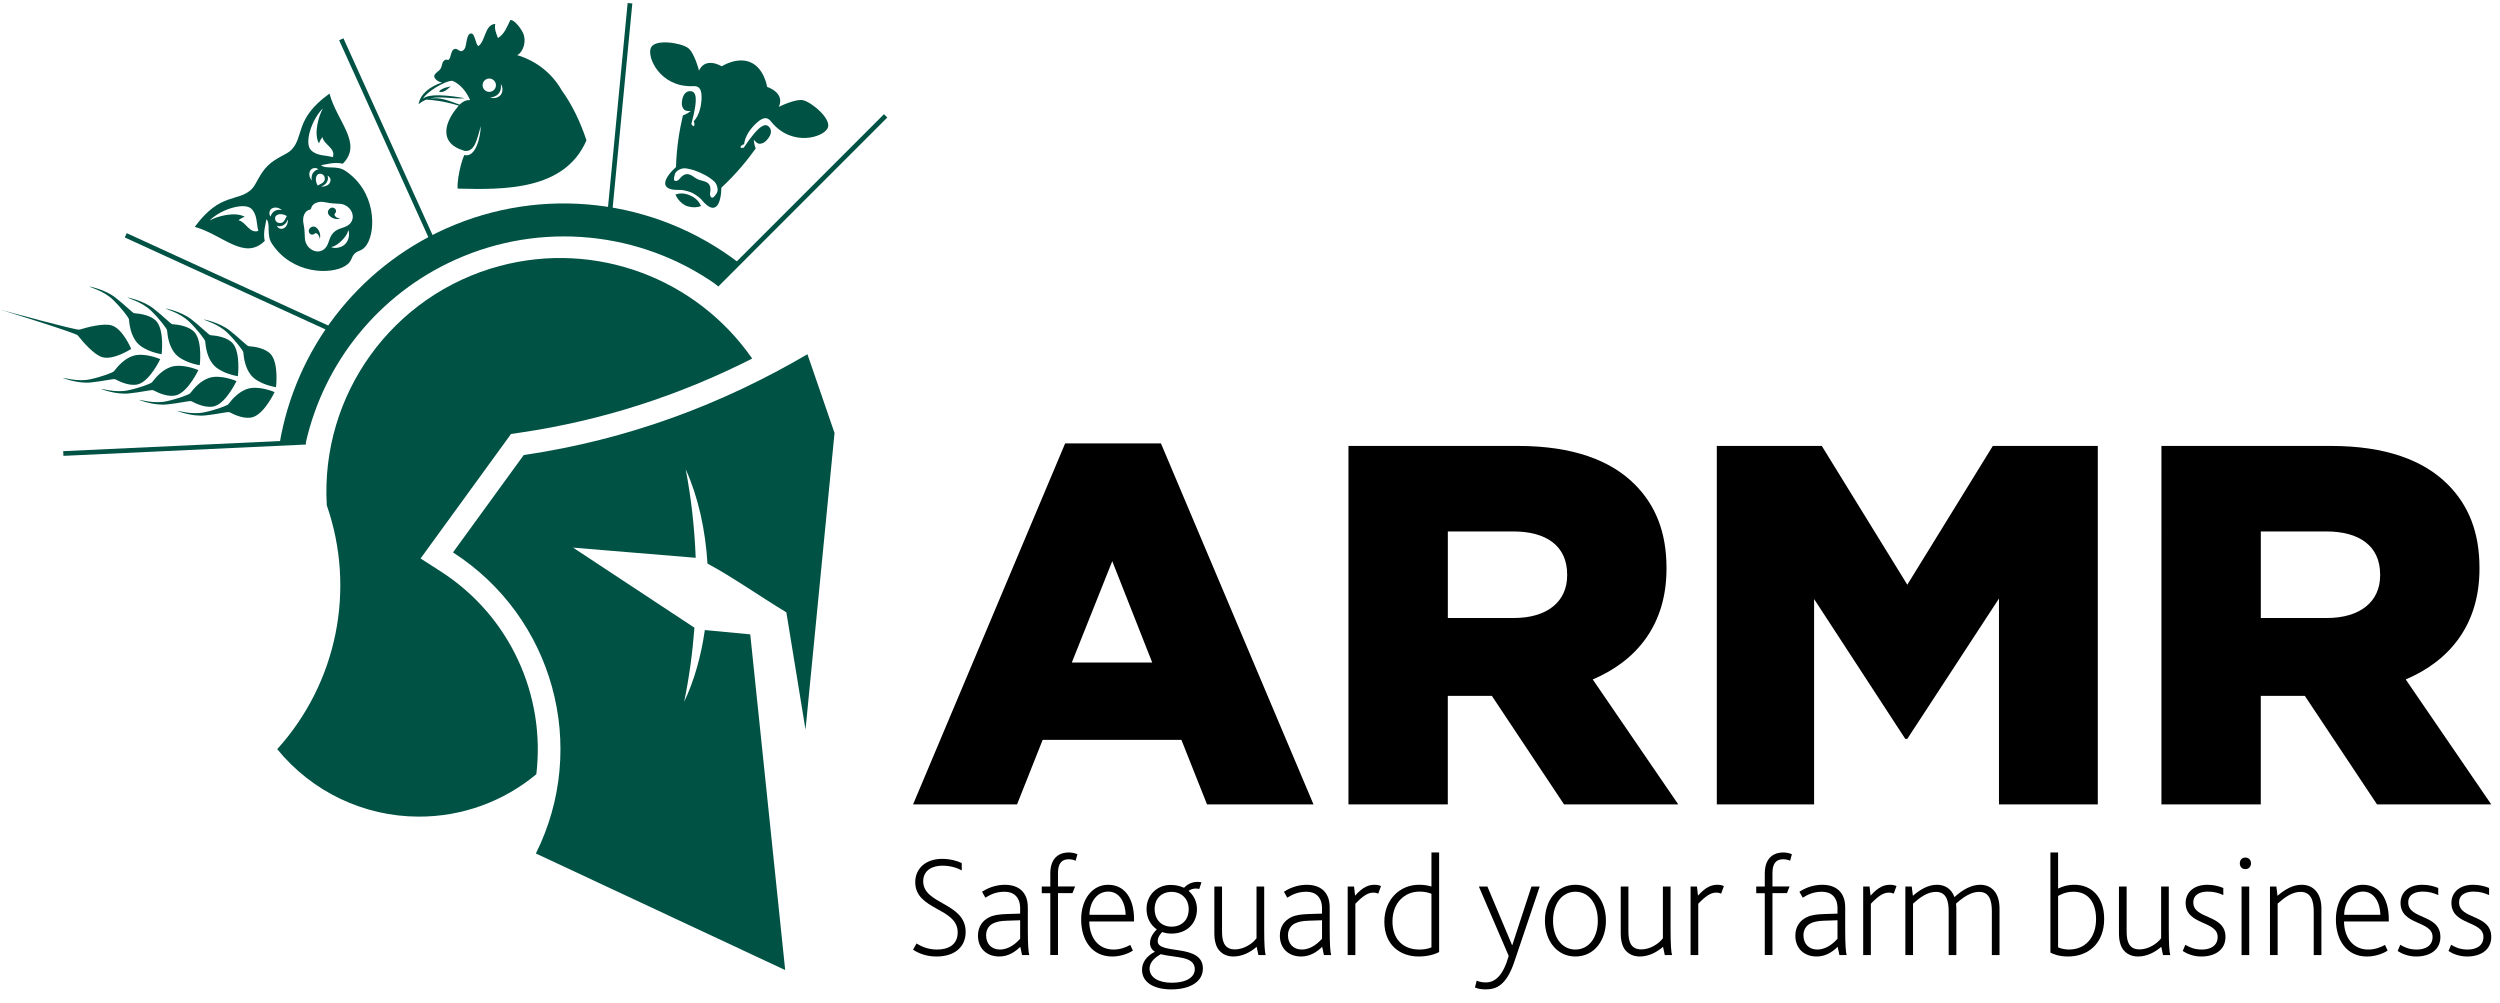 <?xml version="1.0" encoding="utf-8"?>
<!-- Generator: Adobe Illustrator 25.2.0, SVG Export Plug-In . SVG Version: 6.00 Build 0)  -->
<svg version="1.1" id="Layer_1" xmlns="http://www.w3.org/2000/svg" xmlns:xlink="http://www.w3.org/1999/xlink" x="0px" y="0px"
	 viewBox="0 0 235.808 94.643" style="enable-background:new 0 0 235.808 94.643;" xml:space="preserve">
<style type="text/css">
	.st0{fill-rule:evenodd;clip-rule:evenodd;fill:#005244;}
	.st1{fill:#005244;}
	.st2{fill:none;stroke:#005244;stroke-width:0.444;stroke-miterlimit:10;}
</style>
<path class="st0" d="M70.947,33.822c-5.235-7.558-14.74-11.169-23.83-8.729C37.024,27.801,30.219,37.223,30.822,47.656
	c2.764,7.946,0.972,16.769-4.673,23.006c3.267,4.016,8.165,6.353,13.341,6.365
	c4.088,0.012,8.009-1.426,11.098-3.999c0.881-7.384-2.437-14.901-9.015-19.127l-1.904-1.224l8.533-11.743
	l0.889-0.131C56.804,39.665,64.071,37.307,70.947,33.822"/>
<path class="st0" d="M54.053,51.655L65.62,52.613c-0.108-2.83-0.422-5.64-0.943-8.349
	c1.177,2.598,1.861,5.706,2.056,8.895c2.39,1.28,5.04,3.157,7.439,4.598l1.807,11.063l2.737-27.981l-2.557-7.427
	c-8.029,4.707-16.851,8.046-26.758,9.509l-6.674,9.184c9.471,6.085,12.841,18.325,7.819,28.399l23.516,10.995
	l-3.295-31.664l-4.283-0.407c-0.35,2.445-1.001,4.77-1.951,6.766c0.469-2.267,0.791-4.613,0.968-6.989
	L54.053,51.655z"/>
<g>
	<path class="st1" d="M14.793,30.351c0.719,0.895,0.453,3.06,0.453,3.06s-1.642-0.244-2.361-1.139
		c-0.523-0.651-0.671-1.535-0.726-2.169c-0.01-0.114-0.676-1.029-1.508-1.835c-0.89-0.862-2.22-1.176-2.225-1.249
		c0,0,1.438,0.261,2.442,1.037c0.9,0.696,1.638,1.472,1.787,1.484C13.287,29.586,14.314,29.755,14.793,30.351z"/>
	<path class="st1" d="M13.101,36.223c1.085-0.375,2.012-2.35,2.012-2.35s-1.52-0.667-2.605-0.293
		c-0.79,0.273-1.385,0.943-1.769,1.45c-0.069,0.091-1.12,0.511-2.253,0.751
		c-1.212,0.257-2.506-0.186-2.549-0.127c0,0,1.357,0.544,2.619,0.422c1.132-0.11,2.171-0.375,2.303-0.304
		C11.418,36.069,12.378,36.473,13.101,36.223z"/>
	<path class="st1" d="M18.389,31.388c0.719,0.895,0.453,3.06,0.453,3.06s-1.642-0.244-2.361-1.139
		c-0.523-0.651-0.671-1.535-0.726-2.169c-0.01-0.114-0.676-1.029-1.508-1.835c-0.89-0.862-2.22-1.176-2.225-1.249
		c0,0,1.438,0.261,2.442,1.037c0.9,0.696,1.638,1.472,1.787,1.484C16.883,30.622,17.91,30.791,18.389,31.388z"/>
	<path class="st1" d="M16.696,37.259c1.085-0.375,2.012-2.35,2.012-2.35s-1.52-0.667-2.605-0.293
		c-0.79,0.273-1.385,0.943-1.769,1.45c-0.069,0.091-1.12,0.511-2.253,0.751
		c-1.212,0.257-2.506-0.186-2.549-0.127c0,0,1.357,0.544,2.619,0.422c1.132-0.11,2.171-0.375,2.303-0.304
		C15.014,37.105,15.973,37.509,16.696,37.259z"/>
	<path class="st1" d="M21.985,32.424c0.719,0.895,0.453,3.06,0.453,3.06s-1.643-0.244-2.361-1.139
		c-0.524-0.652-0.671-1.535-0.726-2.169c-0.01-0.114-0.676-1.029-1.508-1.835c-0.89-0.862-2.22-1.176-2.225-1.249
		c0,0,1.438,0.261,2.442,1.037c0.9,0.696,1.638,1.472,1.787,1.484C20.479,31.659,21.506,31.828,21.985,32.424z"/>
	<path class="st1" d="M20.292,38.296c1.085-0.375,2.012-2.35,2.012-2.35s-1.52-0.667-2.605-0.293
		c-0.79,0.273-1.385,0.943-1.769,1.45c-0.069,0.091-1.12,0.511-2.253,0.751
		c-1.212,0.257-2.506-0.186-2.549-0.127c0,0,1.357,0.544,2.619,0.422c1.132-0.11,2.171-0.375,2.303-0.304
		C18.61,38.142,19.569,38.546,20.292,38.296z"/>
	<path class="st1" d="M25.581,33.461c0.719,0.895,0.453,3.06,0.453,3.06s-1.643-0.244-2.361-1.139
		c-0.524-0.652-0.671-1.535-0.726-2.169c-0.01-0.114-0.676-1.029-1.508-1.835
		c-0.89-0.862-2.22-1.176-2.225-1.249c0,0,1.438,0.261,2.442,1.037c0.9,0.696,1.638,1.472,1.787,1.484
		C24.075,32.695,25.102,32.864,25.581,33.461z"/>
	<path class="st1" d="M23.888,39.333c1.085-0.375,2.012-2.35,2.012-2.35s-1.52-0.667-2.605-0.293
		c-0.79,0.273-1.385,0.943-1.769,1.45c-0.069,0.091-1.12,0.511-2.253,0.751c-1.212,0.257-2.506-0.186-2.549-0.127
		c0,0,1.357,0.544,2.619,0.422c1.132-0.11,2.171-0.375,2.303-0.304C22.206,39.179,23.165,39.582,23.888,39.333z"/>
	<path class="st1" d="M10.515,30.688c1.062,0.303,1.861,2.221,1.861,2.221s-1.662,1.087-2.724,0.784
		c-0.777-0.222-1.82-1.431-2.324-2.063c-0.185-0.232-7.25-2.409-7.25-2.409s7.132,1.959,7.413,1.873
		C8.246,30.863,9.741,30.467,10.515,30.688z"/>
</g>
<g>
	<path d="M100.469,41.821h9.034l14.391,34.053h-10.044l-2.415-6.085H98.346l-2.415,6.085h-9.808L100.469,41.821z
		 M108.681,62.493l-3.768-9.563l-3.816,9.563"/>
	<path d="M127.193,42.062h15.987c5.169,0,8.743,1.353,11.012,3.624c1.981,1.979,2.997,4.54,2.997,7.872v0.097
		c0,5.216-2.755,8.646-6.956,10.433l8.066,11.786h-10.773l-6.811-10.24h-4.153v10.24h-9.371V42.062z M142.795,58.292
		c3.14,0,5.024-1.546,5.024-4.009v-0.097c0-2.704-1.981-4.058-5.072-4.058h-6.183v8.164H142.795z"/>
	<path d="M161.935,42.062h9.902l8.066,13.09l8.066-13.09h9.902V75.873h-9.322V56.456l-8.646,13.234h-0.194
		l-8.597-13.186V75.873h-9.177V42.062z"/>
	<path d="M203.876,42.062h15.987c5.169,0,8.743,1.353,11.012,3.624c1.981,1.979,2.997,4.54,2.997,7.872v0.097
		c0,5.216-2.755,8.646-6.956,10.433l8.066,11.786h-10.773l-6.811-10.24h-4.153v10.24h-9.371V42.062z M219.478,58.292
		c3.14,0,5.024-1.546,5.024-4.009v-0.097c0-2.704-1.981-4.058-5.072-4.058h-6.183v8.164H219.478z"/>
</g>
<g>
	<path d="M86.451,88.991c0.397,0.26,1.08,0.574,1.927,0.574c1.052,0,1.954-0.437,1.954-1.626
		c0-2.337-4.004-2.064-4.004-4.729c0-1.243,0.943-2.2,2.542-2.2c0.765,0,1.462,0.205,1.845,0.397v0.697
		c-0.492-0.287-1.162-0.451-1.831-0.451c-0.888,0-1.804,0.396-1.804,1.476c0,2.2,4.004,1.995,4.004,4.769
		c0,1.462-1.08,2.323-2.747,2.323c-1.011,0-1.736-0.328-2.214-0.643L86.451,88.991z"/>
	<path d="M96.237,89.304c-0.519,0.52-1.175,0.916-1.982,0.916c-1.148,0-2.009-0.724-2.009-1.968
		c0-0.862,0.451-1.449,1.093-1.749c0.437-0.205,0.93-0.26,1.586-0.287l1.298-0.041v-0.492
		c0-1.093-0.628-1.571-1.462-1.571c-0.847,0-1.367,0.287-1.818,0.56l-0.314-0.56
		c0.752-0.492,1.531-0.656,2.159-0.656c1.175,0,2.159,0.588,2.159,2.132v2.05c0,1.503,0.055,2.132,0.137,2.446
		h-0.683L96.237,89.304z M94.966,86.844c-0.615,0.014-1.011,0.109-1.326,0.273
		c-0.424,0.219-0.628,0.643-0.628,1.107c0,0.778,0.492,1.339,1.298,1.339c0.902,0,1.558-0.629,1.913-1.012v-1.749
		L94.966,86.844z"/>
	<path d="M99.068,84.248h-0.806v-0.629h0.806v-1.23c0-1.626,1.011-1.982,1.722-1.982
		c0.26,0,0.588,0.055,0.834,0.164l-0.164,0.615c-0.191-0.082-0.41-0.137-0.67-0.137
		c-0.697,0-0.998,0.465-0.998,1.284v1.284h1.613l-0.246,0.629h-1.367v5.835h-0.724V84.248z"/>
	<path d="M101.979,86.735c0-1.981,1.093-3.28,2.542-3.28c1.558,0,2.446,1.272,2.446,3.267v0.192h-4.223
		c0.013,1.449,0.793,2.651,2.296,2.651c0.588,0,1.134-0.192,1.571-0.437l0.246,0.533
		c-0.505,0.342-1.271,0.56-1.954,0.56C102.99,90.22,101.979,88.676,101.979,86.735z M106.175,86.284
		c-0.028-1.107-0.546-2.187-1.64-2.187c-1.066,0-1.749,0.97-1.777,2.187H106.175z"/>
	<path d="M107.721,91.477c0-0.628,0.342-1.257,1.217-1.708c-0.287-0.164-0.465-0.465-0.465-0.806
		c0-0.273,0.068-0.738,0.642-1.298c-0.574-0.397-0.97-1.052-0.97-1.927c0-1.339,1.025-2.269,2.268-2.269
		c0.547,0,0.916,0.124,1.175,0.233c0.069,0.028,0.096,0.041,0.137,0c0.301-0.315,0.724-0.52,1.23-0.52
		c0.164,0,0.315,0.028,0.369,0.041l-0.204,0.629c-0.109-0.028-0.219-0.041-0.328-0.041
		c-0.246,0-0.478,0.069-0.683,0.219c0.533,0.45,0.792,1.079,0.792,1.722c0,1.366-0.97,2.309-2.405,2.309
		c-0.328,0-0.615-0.055-0.875-0.15c-0.301,0.315-0.424,0.588-0.424,0.861c0,1.326,4.264,0.178,4.264,2.583
		c0,1.23-1.189,1.968-2.98,1.968C108.856,93.323,107.721,92.68,107.721,91.477z M112.696,91.423
		c0-1.284-1.886-1.066-3.212-1.421c-0.396,0.232-1.052,0.656-1.052,1.366c0,0.847,0.875,1.326,2.078,1.326
		C112.04,92.694,112.696,92.092,112.696,91.423z M112.122,85.751c0-0.971-0.684-1.626-1.613-1.626
		c-0.957,0-1.599,0.642-1.599,1.613c0,0.984,0.615,1.667,1.599,1.667C111.425,87.405,112.122,86.817,112.122,85.751z"
		/>
	<path d="M114.679,89.045c-0.11-0.355-0.137-0.642-0.137-1.093v-4.333h0.724v4.059c0,0.465,0.014,0.793,0.11,1.094
		c0.164,0.546,0.546,0.779,1.107,0.779c0.847,0,1.668-0.547,2.036-1.052v-4.879h0.724v4.018
		c0,1.503,0.055,2.132,0.137,2.446h-0.683l-0.164-0.779c-0.615,0.533-1.367,0.916-2.214,0.916
		C115.703,90.22,114.952,89.933,114.679,89.045z"/>
	<path d="M124.711,89.304c-0.52,0.52-1.175,0.916-1.982,0.916c-1.148,0-2.009-0.724-2.009-1.968
		c0-0.862,0.451-1.449,1.094-1.749c0.437-0.205,0.929-0.26,1.585-0.287l1.298-0.041v-0.492
		c0-1.093-0.629-1.571-1.462-1.571c-0.847,0-1.367,0.287-1.818,0.56l-0.314-0.56
		c0.751-0.492,1.53-0.656,2.159-0.656c1.175,0,2.159,0.588,2.159,2.132v2.05c0,1.503,0.055,2.132,0.137,2.446
		h-0.683L124.711,89.304z M123.441,86.844c-0.615,0.014-1.011,0.109-1.326,0.273
		c-0.424,0.219-0.629,0.643-0.629,1.107c0,0.778,0.492,1.339,1.298,1.339c0.902,0,1.558-0.629,1.913-1.012v-1.749
		L123.441,86.844z"/>
	<path d="M127.118,83.619h0.601l0.096,0.861c0.765-0.861,1.326-1.025,1.845-1.025c0.246,0,0.478,0.055,0.601,0.124
		l-0.26,0.711c-0.11-0.041-0.233-0.096-0.478-0.096c-0.492,0-0.998,0.328-1.681,1.052v4.838h-0.724V83.619z"/>
	<path d="M130.577,86.941c0-2.119,1.49-3.486,3.253-3.486c0.437,0,0.778,0.041,1.189,0.164v-3.212h0.724v9.389
		c-0.383,0.218-1.08,0.424-1.927,0.424C132.067,90.22,130.577,89.14,130.577,86.941z M135.019,89.359v-5.056
		c-0.369-0.137-0.643-0.205-1.135-0.205c-1.352,0-2.542,1.011-2.542,2.816c0,1.599,0.916,2.651,2.555,2.651
		C134.281,89.564,134.718,89.496,135.019,89.359z"/>
	<path d="M139.285,92.502c0.233,0.096,0.52,0.164,0.861,0.164c0.902,0,1.64-0.669,2.16-2.501l-2.816-6.546h0.806
		l2.323,5.521h0.028l1.804-5.521h0.779l-2.392,7.093c-0.752,2.241-1.708,2.61-2.706,2.61
		c-0.451,0-0.738-0.069-1.012-0.178L139.285,92.502z"/>
	<path d="M145.723,86.844c0-1.886,1.107-3.389,2.883-3.389c1.749,0,2.87,1.504,2.87,3.389
		c0,1.872-1.107,3.376-2.884,3.376C146.843,90.22,145.723,88.717,145.723,86.844z M150.711,86.844
		c0-1.613-0.847-2.733-2.105-2.733c-1.271,0-2.118,1.12-2.118,2.733c0,1.599,0.847,2.72,2.104,2.72
		C149.864,89.564,150.711,88.443,150.711,86.844z"/>
	<path d="M153.01,89.045c-0.11-0.355-0.137-0.642-0.137-1.093v-4.333h0.724v4.059c0,0.465,0.014,0.793,0.11,1.094
		c0.164,0.546,0.546,0.779,1.107,0.779c0.847,0,1.668-0.547,2.036-1.052v-4.879h0.724v4.018
		c0,1.503,0.055,2.132,0.137,2.446h-0.683l-0.164-0.779c-0.615,0.533-1.367,0.916-2.214,0.916
		C154.034,90.22,153.283,89.933,153.01,89.045z"/>
	<path d="M159.461,83.619h0.601l0.096,0.861c0.765-0.861,1.326-1.025,1.845-1.025c0.246,0,0.478,0.055,0.601,0.124
		l-0.26,0.711c-0.11-0.041-0.233-0.096-0.478-0.096c-0.492,0-0.998,0.328-1.681,1.052v4.838h-0.724V83.619z"/>
	<path d="M166.46,84.248h-0.807v-0.629h0.807v-1.23c0-1.626,1.011-1.982,1.722-1.982
		c0.26,0,0.588,0.055,0.833,0.164l-0.164,0.615c-0.192-0.082-0.41-0.137-0.669-0.137
		c-0.698,0-0.998,0.465-0.998,1.284v1.284h1.613l-0.247,0.629h-1.366v5.835h-0.724V84.248z"/>
	<path d="M173.334,89.304c-0.52,0.52-1.175,0.916-1.982,0.916c-1.148,0-2.009-0.724-2.009-1.968
		c0-0.862,0.451-1.449,1.094-1.749c0.437-0.205,0.929-0.26,1.585-0.287l1.298-0.041v-0.492
		c0-1.093-0.629-1.571-1.462-1.571c-0.847,0-1.367,0.287-1.818,0.56l-0.314-0.56
		c0.751-0.492,1.53-0.656,2.159-0.656c1.175,0,2.159,0.588,2.159,2.132v2.05c0,1.503,0.055,2.132,0.137,2.446
		h-0.683L173.334,89.304z M172.063,86.844c-0.615,0.014-1.011,0.109-1.326,0.273
		c-0.424,0.219-0.629,0.643-0.629,1.107c0,0.778,0.492,1.339,1.298,1.339c0.902,0,1.558-0.629,1.913-1.012v-1.749
		L172.063,86.844z"/>
	<path d="M175.741,83.619h0.601l0.096,0.861c0.765-0.861,1.326-1.025,1.845-1.025c0.246,0,0.478,0.055,0.601,0.124
		l-0.26,0.711c-0.11-0.041-0.233-0.096-0.478-0.096c-0.492,0-0.998,0.328-1.681,1.052v4.838h-0.724V83.619z"/>
	<path d="M179.719,83.619h0.601l0.11,0.875c0.711-0.614,1.449-1.039,2.282-1.039c0.724,0,1.353,0.369,1.64,1.162
		c0.765-0.698,1.585-1.162,2.432-1.162c1.011,0,1.817,0.698,1.817,2.242v4.387h-0.724V85.956
		c0-1.039-0.246-1.831-1.202-1.831c-0.779,0-1.504,0.505-2.173,1.107c0.014,0.15,0.027,0.315,0.027,0.465v4.387
		h-0.724V85.956c0-1.039-0.246-1.831-1.202-1.831c-0.793,0-1.49,0.505-2.16,1.107v4.852h-0.724V83.619z"/>
	<path d="M193.402,89.852v-9.444h0.724v3.403c0.437-0.205,0.888-0.356,1.545-0.356c1.558,0,2.801,1.094,2.801,3.225
		c0,2.242-1.435,3.54-3.416,3.54C194.263,90.22,193.689,90.015,193.402,89.852z M197.707,86.694
		c0-1.516-0.698-2.583-2.119-2.583c-0.792,0-1.23,0.287-1.462,0.396v4.852c0.369,0.15,0.724,0.205,1.025,0.205
		C196.655,89.564,197.707,88.471,197.707,86.694z"/>
	<path d="M200.004,89.045c-0.11-0.355-0.137-0.642-0.137-1.093v-4.333h0.724v4.059c0,0.465,0.014,0.793,0.11,1.094
		c0.164,0.546,0.546,0.779,1.107,0.779c0.847,0,1.668-0.547,2.036-1.052v-4.879h0.724v4.018
		c0,1.503,0.055,2.132,0.137,2.446h-0.683l-0.164-0.779c-0.615,0.533-1.367,0.916-2.214,0.916
		C201.029,90.22,200.278,89.933,200.004,89.045z"/>
	<path d="M206.128,89.114c0.327,0.191,0.792,0.451,1.558,0.451c0.793,0,1.49-0.342,1.49-1.189
		c0-1.558-3.02-1.08-3.02-3.212c0-0.916,0.683-1.709,2.063-1.709c0.574,0,1.094,0.137,1.49,0.301v0.67
		c-0.396-0.178-0.847-0.328-1.449-0.328c-0.656,0-1.38,0.219-1.38,1.025c0,1.626,3.034,1.08,3.034,3.253
		c0,1.216-0.985,1.845-2.283,1.845c-0.778,0-1.394-0.287-1.749-0.519L206.128,89.114z"/>
	<path d="M211.267,81.432c0-0.314,0.205-0.546,0.52-0.546c0.328,0,0.533,0.233,0.533,0.546
		c0,0.328-0.218,0.547-0.533,0.547S211.267,81.747,211.267,81.432z M211.431,83.619h0.724v6.464h-0.724V83.619z"/>
	<path d="M214.111,83.619h0.601l0.11,0.875c0.711-0.614,1.449-1.039,2.282-1.039c1.011,0,1.858,0.698,1.858,2.242
		v4.387h-0.724V85.956c0-1.039-0.287-1.831-1.243-1.831c-0.793,0-1.49,0.505-2.16,1.107v4.852h-0.724V83.619z"/>
	<path d="M220.33,86.735c0-1.981,1.094-3.28,2.542-3.28c1.558,0,2.446,1.272,2.446,3.267v0.192h-4.223
		c0.014,1.449,0.792,2.651,2.296,2.651c0.588,0,1.134-0.192,1.571-0.437l0.247,0.533
		c-0.506,0.342-1.272,0.56-1.955,0.56C221.341,90.22,220.33,88.676,220.33,86.735z M224.525,86.284
		c-0.028-1.107-0.546-2.187-1.639-2.187c-1.066,0-1.749,0.97-1.777,2.187H224.525z"/>
	<path d="M226.4,89.114c0.327,0.191,0.792,0.451,1.558,0.451c0.793,0,1.49-0.342,1.49-1.189
		c0-1.558-3.021-1.08-3.021-3.212c0-0.916,0.684-1.709,2.064-1.709c0.574,0,1.094,0.137,1.49,0.301v0.67
		c-0.396-0.178-0.847-0.328-1.449-0.328c-0.656,0-1.38,0.219-1.38,1.025c0,1.626,3.034,1.08,3.034,3.253
		c0,1.216-0.985,1.845-2.283,1.845c-0.778,0-1.394-0.287-1.749-0.519L226.4,89.114z"/>
	<path d="M231.197,89.114c0.327,0.191,0.792,0.451,1.558,0.451c0.793,0,1.49-0.342,1.49-1.189
		c0-1.558-3.02-1.08-3.02-3.212c0-0.916,0.683-1.709,2.063-1.709c0.574,0,1.094,0.137,1.49,0.301v0.67
		c-0.396-0.178-0.847-0.328-1.449-0.328c-0.656,0-1.38,0.219-1.38,1.025c0,1.626,3.034,1.08,3.034,3.253
		c0,1.216-0.985,1.845-2.283,1.845c-0.778,0-1.394-0.287-1.749-0.519L231.197,89.114z"/>
</g>
<g>
	<path class="st1" d="M75.765,9.458c-0.724-0.176-2.305,0.625-2.305,0.625c0.615-1.354-1.102-1.885-1.102-1.885
		s-0.256-1.727-1.534-2.307c-1.279-0.581-2.747,0.362-2.747,0.362s-1.529-0.944-2.144,0.41
		c0,0-0.437-1.718-1.046-2.147c-0.69-0.487-3.106-0.862-3.489-0.018c-0.405,0.891,0.845,3.688,3.869,3.632
		c0.607-0.06,0.925,0.166,0.907,1.097c-0.016,0.815-0.232,1.656-0.735,2.217c0.181,0.482-0.071,0.457-0.071,0.457
		l-0.157-0.208c0.715-2.633,0.396-3.096-0.123-3.095c-0.404,0-0.643,0.336-0.735,0.782
		c-0.088,0.423-0.042,0.676,0.129,0.912s0.686,0.181,0.686,0.181s-0.407,0.314-0.751,0.408
		c-0.31,1.299-0.6,2.979-0.656,4.877c-1.048,0.946-1.775,2.22,0.352,2.156
		c0.477-0.014,1.135,0.255,1.135,0.255s0.635,0.318,0.939,0.686c1.352,1.644,1.833,0.258,1.856-1.153
		c1.392-1.291,2.467-2.615,3.241-3.703c-0.156-0.321-0.187-0.834-0.187-0.834s0.297,0.424,0.588,0.397
		c0.29-0.026,0.51-0.158,0.771-0.503c0.275-0.363,0.371-0.764,0.105-1.068
		c-0.341-0.391-0.899-0.327-2.412,1.944l-0.26,0.018c0,0-0.184-0.173,0.297-0.354
		c0.091-0.749,0.583-1.465,1.186-2.013c0.69-0.626,1.069-0.535,1.423-0.038c1.947,2.314,4.875,1.416,5.28,0.524
		C78.458,11.23,76.586,9.657,75.765,9.458z M67.593,18.236c-0.076,0.118-0.216,0.336-0.346,0.395
		c-0.192,0.088-0.297-0.233-0.279-0.363c0.028-0.202,0.067-0.369,0.029-0.581
		c-0.115-0.637-0.72-0.569-1.179-0.777c-0.459-0.209-0.805-0.709-1.361-0.376
		c-0.184,0.11-0.284,0.25-0.418,0.404c-0.086,0.098-0.397,0.231-0.457,0.028c-0.041-0.137,0.031-0.386,0.07-0.521
		c0.079-0.274,0.342-0.429,0.592-0.518c0.287-0.102,0.512-0.04,0.8,0.021c0.37,0.078,0.704,0.205,1.048,0.36
		c0.344,0.157,0.658,0.324,0.961,0.552c0.235,0.177,0.43,0.306,0.542,0.589
		C67.692,17.696,67.748,17.996,67.593,18.236z"/>
	<path class="st1" d="M65.118,18.451c0,0-0.673-0.379-1.404-0.105c0.275,0.732,0.975,1.05,0.975,1.05
		s0.7,0.318,1.432,0.044C65.846,18.708,65.118,18.451,65.118,18.451z"/>
</g>
<g>
	<path class="st0" d="M29.148,21.916c0.094,0.238,0.366,0.281,0.524,0.125c0.167-0.165,0.443,0.12,0.486,0.46
		c0.002,0.012,0.019,0.014,0.022,0.002c0.121-0.556-0.233-1.06-0.534-1.128
		C29.362,21.311,29.032,21.621,29.148,21.916L29.148,21.916z M27.453,14.165c0.642-0.635,0.71-1.368,1.037-2.242
		c0.327-0.875,0.912-1.891,2.589-3.096c0.717,2.664,3.175,4.713,1.253,6.614c-0.788-0.195-1.592,0.083-2.017,0.132
		c-0.014,0.002-0.02,0.019-0.009,0.028c0.43,0.375,1.461-0.021,2.242,0.494c2.909,1.92,2.934,5.599,2.062,6.963
		c-0.431,0.673-0.808,0.514-1.165,0.868c-0.357,0.353-0.202,0.732-0.88,1.155
		c-1.373,0.857-5.051,0.793-6.94-2.136c-0.507-0.786-0.099-1.813-0.47-2.247
		c-0.009-0.011-0.027-0.006-0.029,0.009c-0.053,0.424-0.34,1.225-0.154,2.015
		c-1.922,1.901-3.945-0.578-6.601-1.323c2.445-3.329,4.092-2.299,5.377-3.569c0.434-0.43,0.707-1.407,1.498-2.19
		C26.038,14.857,27.019,14.595,27.453,14.165L27.453,14.165z M24.367,21.779c-0.196-0.71-0.08-1.506-0.643-2.076
		c-0.629-0.636-2.812-0.013-3.922,1.058c-0.007,0.007,0.002,0.02,0.011,0.014
		c0.634-0.355,2.305-0.844,3.245-0.341c0.017,0.009,0.013,0.034-0.006,0.038c-0.205,0.042-0.447,0.213-0.538,0.281
		c-0.014,0.01-0.009,0.032,0.008,0.036C23.189,20.916,23.52,22.057,24.367,21.779L24.367,21.779L24.367,21.779z
		 M29.334,15.993c-0.146,0.144-0.288,0.565,0.05,1.001c0.008,0.01,0.025,0.003,0.022-0.01
		c-0.126-0.619,0.333-0.962,0.602-1.006c0.01-0.001,0.014-0.015,0.006-0.021
		C29.813,15.779,29.48,15.849,29.334,15.993L29.334,15.993L29.334,15.993z M30.605,16.679
		c-0.097-0.31-0.496-0.359-0.651-0.206c-0.231,0.228-0.196,0.663,0,1.004
		c0.01,0.017,0.032,0.021,0.048,0.009C30.208,17.329,30.78,17.237,30.605,16.679L30.605,16.679L30.605,16.679z
		 M25.558,19.73c-0.146,0.144-0.22,0.476-0.043,0.679c0.006,0.007,0.019,0.004,0.021-0.006
		c0.047-0.269,0.395-0.724,1.012-0.591c0.013,0.003,0.02-0.014,0.01-0.022
		C26.125,19.448,25.704,19.586,25.558,19.73L25.558,19.73L25.558,19.73z M27.043,20.414
		c0.012-0.015,0.009-0.038-0.008-0.048c-0.339-0.2-0.773-0.239-1.004-0.011
		c-0.155,0.153-0.11,0.552,0.199,0.653C26.787,21.189,26.885,20.618,27.043,20.414L27.043,20.414L27.043,20.414z
		 M26.695,21.559c0.323-0.102,0.472-0.479,0.454-0.818c-0.001-0.013-0.02-0.016-0.024-0.003
		c-0.181,0.56-0.738,0.683-0.983,0.561c-0.01-0.005-0.021,0.005-0.017,0.015
		C26.179,21.451,26.39,21.656,26.695,21.559L26.695,21.559L26.695,21.559z M32.867,21.741
		c-0.007-0.018-0.034-0.014-0.036,0.005c-0.039,0.33-0.368,0.721-0.6,0.951
		c-0.232,0.23-0.627,0.555-0.958,0.59c-0.019,0.002-0.022,0.029-0.005,0.036c0.351,0.14,0.94,0.047,1.288-0.298
		C32.904,22.68,33.002,22.093,32.867,21.741L32.867,21.741L32.867,21.741z M32.987,21.122L32.987,21.122
		c-0.429,0.424-1.034,0.325-1.518,0.805c-0.485,0.48-0.392,1.085-0.821,1.51c-0.684,0.677-1.839,0.05-1.89-0.963
		c-0.025-0.493-0.015-0.799-0.131-1.38c-0.137-0.681,0.146-1.22,0.57-1.308
		c0.078-0.017,0.138-0.075,0.155-0.153c0.092-0.422,0.634-0.7,1.314-0.556c0.58,0.122,0.886,0.116,1.379,0.146
		C33.056,19.284,33.67,20.445,32.987,21.122L32.987,21.122z M31.151,17.15c0.1-0.304-0.103-0.517-0.238-0.573
		c-0.01-0.004-0.02,0.007-0.016,0.017c0.119,0.247-0.01,0.802-0.571,0.977
		c-0.013,0.004-0.011,0.024,0.002,0.024C30.668,17.616,31.046,17.472,31.151,17.15L31.151,17.15L31.151,17.15z
		 M30.442,10.26c0.005-0.009-0.007-0.018-0.014-0.011c-1.083,1.098-1.729,3.274-1.1,3.91
		c0.563,0.569,1.361,0.462,2.069,0.664c0.286-0.844-0.851-1.186-0.97-1.855c-0.003-0.017-0.025-0.022-0.035-0.009
		c-0.069,0.09-0.242,0.33-0.287,0.535c-0.004,0.019-0.029,0.022-0.038,0.005
		C29.573,12.556,30.08,10.89,30.442,10.26L30.442,10.26L30.442,10.26z M30.935,20.098
		c0.065,0.302,0.564,0.661,1.122,0.546c0.012-0.002,0.011-0.02-0.002-0.022c-0.339-0.047-0.621-0.327-0.455-0.491
		c0.158-0.156,0.117-0.429-0.12-0.525C31.189,19.487,30.875,19.814,30.935,20.098z"/>
</g>
<line class="st2" x1="11.86" y1="22.195" x2="30.947" y2="30.942"/>
<line class="st2" x1="32.191" y1="3.705" x2="40.977" y2="23.099"/>
<line class="st2" x1="83.536" y1="10.928" x2="67.59" y2="26.874"/>
<line class="st2" x1="59.422" y1="0.305" x2="57.283" y2="22.531"/>
<path class="st1" d="M42.036,21.57c-8.337,3.74-14.168,11.389-15.668,20.288l2.478-0.111
	c1.72-7.596,6.91-14.018,14.11-17.253c8.045-3.616,17.399-2.719,24.611,2.358c1.438-1.358,2.156-2.037,2.156-2.037
	C61.794,18.724,51.159,17.478,42.036,21.57z"/>
<line class="st2" x1="28.847" y1="41.708" x2="5.972" y2="42.776"/>
<g>
	<path class="st1" d="M52.983,8.516c-1.311-2.304-3.42-3.094-4.2-3.316c0.1-0.051,0.189-0.116,0.264-0.198
		c0.419-0.465,0.541-1.219,0.332-1.786c-0.148-0.402-0.838-1.384-1.245-1.323c-0.3,0.61-0.541,1.318-1.168,1.697
		c-0.15-0.411-0.359-0.865-0.25-1.335c-1.014,0.059-0.921,1.676-1.608,2.098c-0.276-0.241-0.308-1.212-0.678-1.198
		c-0.461,0.018-0.412,1.198-0.609,1.452c-0.466,0.602-0.615-0.248-1.067,0.078
		c-0.241,0.174-0.214,0.809-0.451,0.962c-0.086,0.055-0.171-0.119-0.406,0.063
		c-0.234,0.182-0.161,0.446-0.334,0.756c-0.146,0.261-0.543,0.404-0.601,0.686c-0.044,0.213,0.309,0.577,0.736,0.624
		c-1.206,0.412-2.049,1.1-2.219,2.048c0.242-0.195,0.49-0.333,0.742-0.43c0.343,0.024,1.486,0.085,3.045,0.567
		c-0.058,0.067-0.112,0.137-0.163,0.21c-1.012,1.199-1.911,3.306,0.724,4.06c0.011,0.003,0.022,0.005,0.033,0.008
		c0.937,0.064,1.133-1.103,1.489-2.349c-0.023,1.008-0.47,3.026-1.558,2.732c-0.127,0.301-0.235,0.623-0.316,0.939
		c-0.195,0.767-0.349,1.583-0.309,2.213c0.003-0,0.006-0.001,0.008-0.001c-0,0.006-0.001,0.011-0.001,0.017
		c4.285,0.104,10.096,0.211,12.144-4.556C54.746,11.502,53.956,9.867,52.983,8.516z M43.352,9.868
		c-0.589-0.21-1.183-0.463-1.815-0.566c-0.356-0.058-0.657-0.033-0.97-0.016c1.052-0.255,2.167,0.085,3.275-0.019
		c0.022,0.005-3.148-0.645-3.932,0.027c0.261-0.565,2.076-1.715,2.78-1.668c0.686,0.291,1.273,0.95,1.652,1.812
		C43.932,9.428,43.609,9.607,43.352,9.868z M46.011,8.652c-0.339-0.077-0.552-0.414-0.475-0.753
		c0.077-0.339,0.414-0.552,0.753-0.475s0.552,0.414,0.475,0.753C46.687,8.515,46.35,8.728,46.011,8.652z
		 M47.131,9.053c-0.427,0.348-0.898,0.13-0.898,0.13c0.275,0.005,0.57-0.116,0.758-0.313
		c0.239-0.25,0.297-0.604,0.249-0.931C47.456,8.201,47.469,8.777,47.131,9.053z"/>
	<g>
		<path class="st1" d="M41.4,8.612c0.156,0.101,0.322,0.094,0.564-0.034c0.167-0.088,0.554-0.425,0.554-0.425
			C42.254,8.207,41.766,8.273,41.4,8.612z"/>
	</g>
</g>
</svg>
